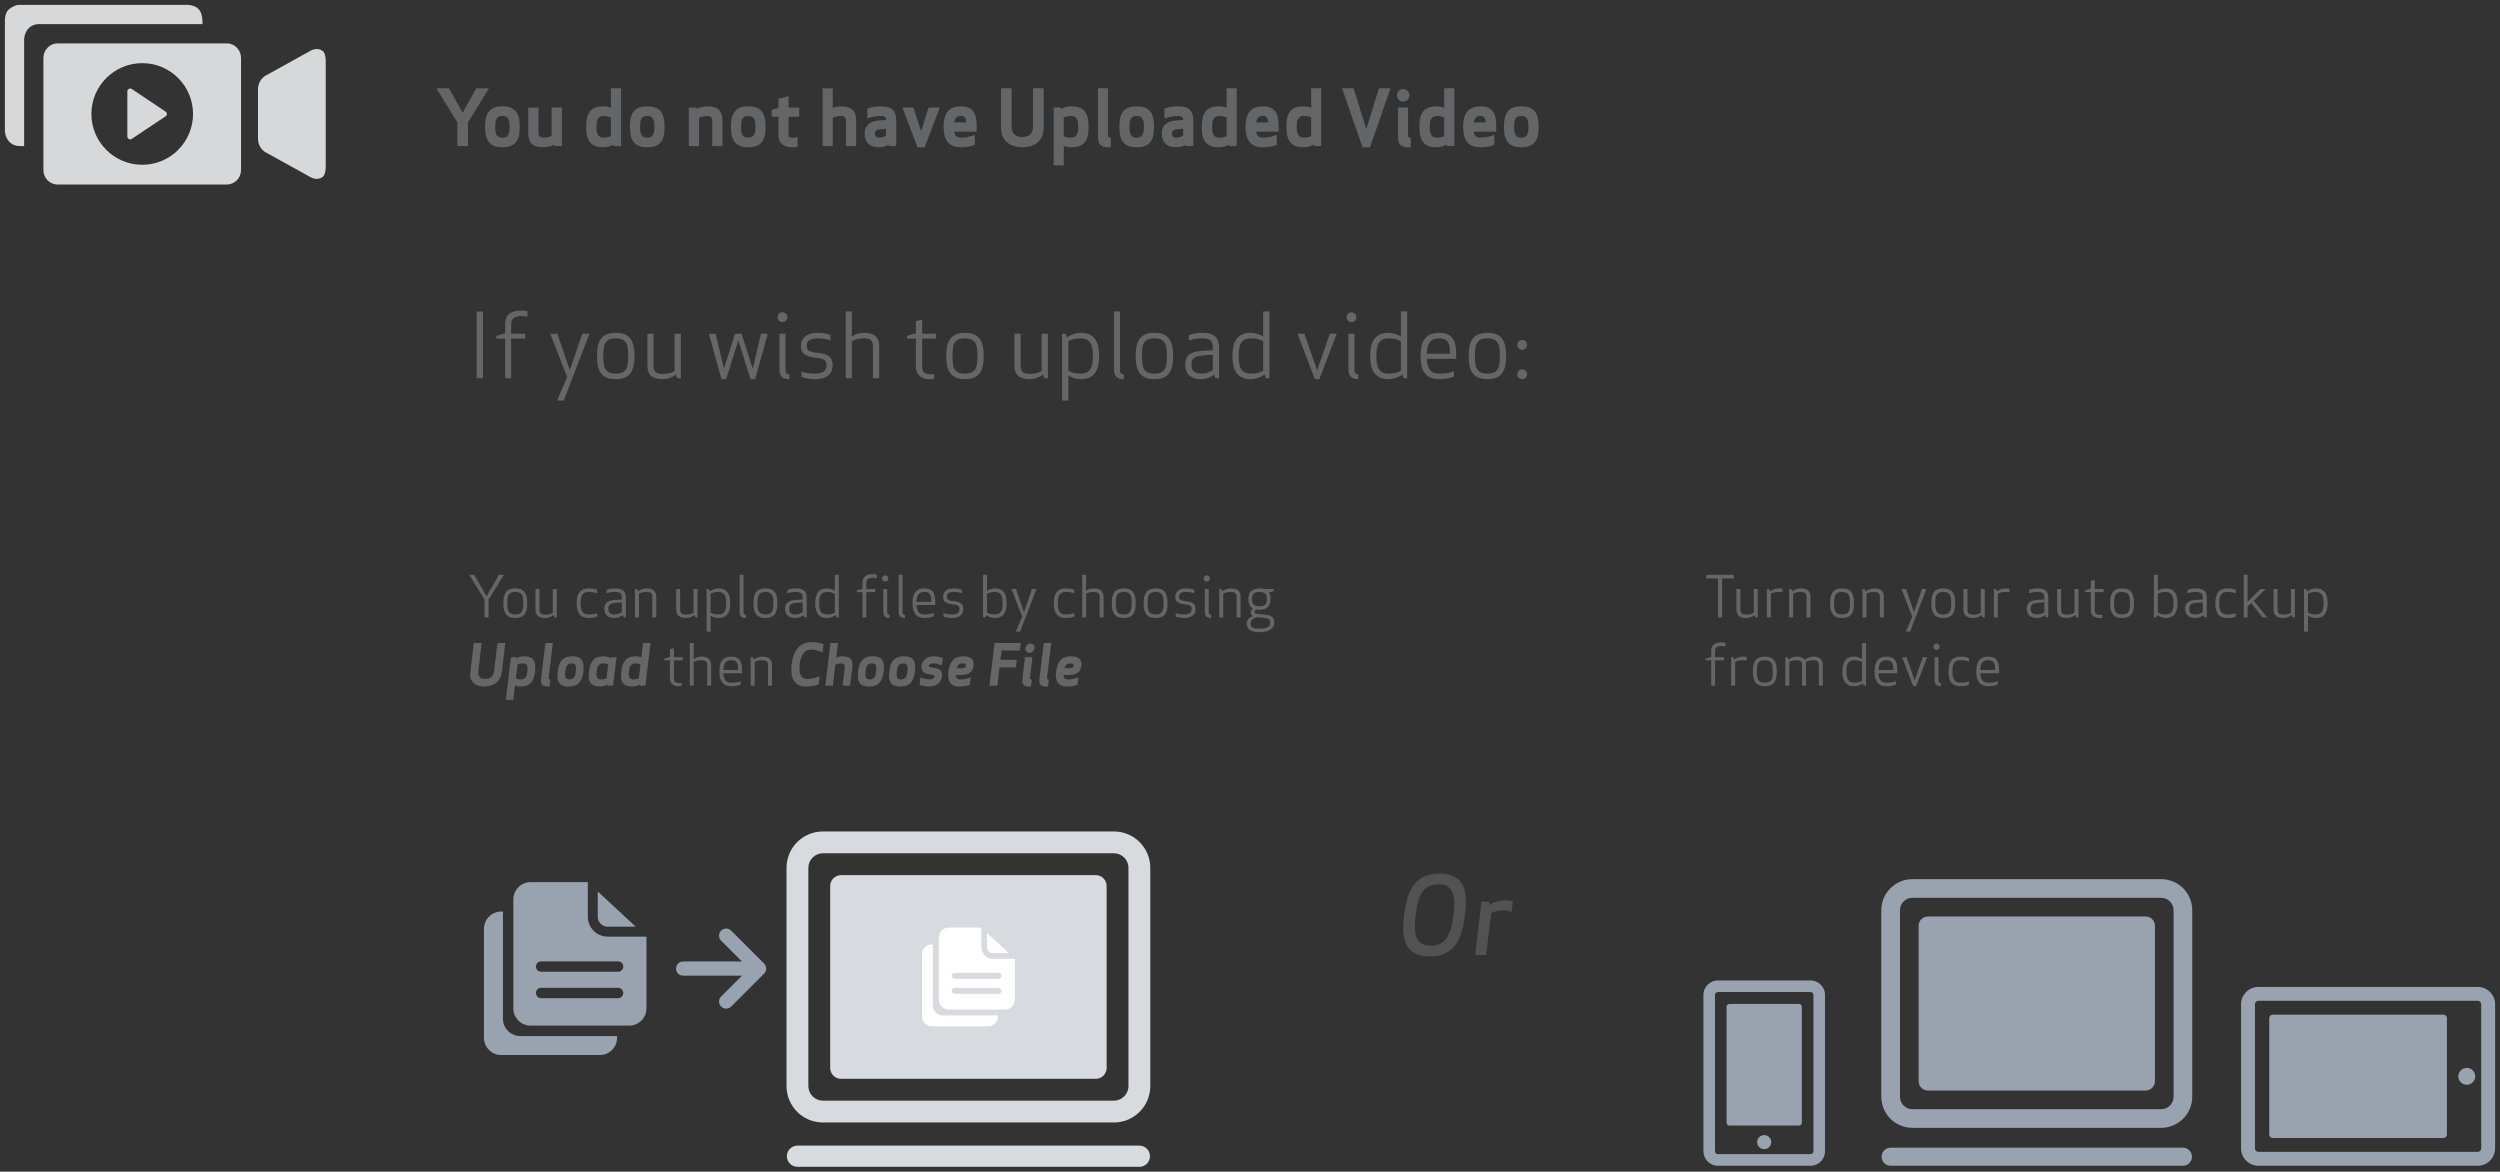 <?xml version="1.0" encoding="UTF-8"?>
<!DOCTYPE svg PUBLIC "-//W3C//DTD SVG 1.1//EN" "http://www.w3.org/Graphics/SVG/1.1/DTD/svg11.dtd">
<svg version="1.1" xmlns="http://www.w3.org/2000/svg" xmlns:xlink="http://www.w3.org/1999/xlink" x="0" y="0" width="510.55" height="239.283" viewBox="0, 0, 510.55, 239.283">
  <rect x="0" y="0" width="510.55" height="239.283" fill="#333333" stroke="none"/>
  <g id="Layer_1">
    <path d="M3.908,1 L38.455,1 C40.971,1.257 41.361,2.785 41.361,4.923 L7.834,4.923 C6.111,4.994 5.091,6.269 4.931,7.897 L4.931,29.83 L3.908,29.83 C2.185,29.759 1.161,28.486 1,26.857 L1,3.969 C1.162,2.152 1.77,1.724 3.321,1.06 z" fill="#D6D8D9"/>
    <path d="M66.521,12.523 C66.521,12.523 66.593,10.82 65.787,10.334 C64.833,9.747 63.888,10.031 62.941,10.626 L54.149,15.498 C53.236,16.083 52.689,17.104 52.689,18.212 L52.689,28.337 C52.689,29.444 53.236,30.478 54.149,31.05 L62.941,35.913 C63.888,36.51 64.833,36.801 65.787,36.21 C66.593,35.721 66.521,34.024 66.521,34.024 z" fill="#D6D8D9"/>
    <path d="M29.048,33.651 C23.313,33.651 18.665,28.998 18.665,23.279 C18.665,17.541 23.313,12.895 29.048,12.895 C34.777,12.895 39.421,17.541 39.421,23.279 C39.421,28.998 34.777,33.651 29.048,33.651 M46.317,8.857 L11.767,8.857 C10.161,8.857 8.862,10.194 8.862,11.835 L8.862,34.723 C8.862,36.352 10.161,37.684 11.767,37.684 L46.317,37.684 C47.926,37.684 49.223,36.352 49.223,34.723 L49.223,11.835 C49.223,10.194 47.926,8.857 46.317,8.857" fill="#D6D8D9"/>
    <path d="M33.818,22.795 L26.913,18.177 C26.725,18.059 26.5,18.049 26.313,18.153 C26.119,18.256 26.007,18.453 26.007,18.66 L26.007,27.888 C26.007,28.093 26.119,28.293 26.313,28.392 C26.401,28.436 26.492,28.461 26.586,28.461 C26.701,28.461 26.808,28.432 26.913,28.361 L33.818,23.757 C33.985,23.649 34.086,23.467 34.086,23.278 C34.086,23.078 33.985,22.898 33.818,22.795" fill="#D6D8D9"/>
    <path d="M99.849,18.033 L97.269,18.033 L94.485,23.035 L91.701,18.033 L89.121,18.033 L93.4,25.001 L93.4,29.83 L95.571,29.83 L95.571,25.001 z" fill="#636566"/>
    <path d="M106.141,25.898 C106.141,23.444 105.512,21.713 102.602,21.713 C99.723,21.713 99.063,23.444 99.063,25.898 C99.063,28.351 99.723,30.082 102.602,30.082 C105.512,30.082 106.141,28.351 106.141,25.898 z M104.065,25.898 C104.065,27.124 103.907,28.115 102.602,28.115 C101.281,28.115 101.139,27.124 101.139,25.898 C101.139,24.671 101.281,23.68 102.602,23.68 C103.907,23.68 104.065,24.671 104.065,25.898 z" fill="#636566"/>
    <path d="M109.963,21.965 L107.871,21.965 L107.871,27.156 C107.871,29.028 108.658,30.082 111.017,30.082 C111.71,30.082 112.669,29.799 113.157,29.578 L113.283,29.83 L114.745,29.83 L114.745,21.965 L112.653,21.965 L112.653,27.769 C112.417,27.864 111.694,28.115 111.017,28.115 C110.278,28.115 109.963,27.722 109.963,27.156 z" fill="#636566"/>
    <path d="M126.826,18.032 L124.765,18.032 L124.765,22.012 C124.356,21.839 123.712,21.713 123.271,21.713 C120.487,21.713 119.7,23.192 119.7,25.897 C119.7,28.587 120.487,30.082 123.271,30.082 C123.885,30.082 124.687,29.877 125.253,29.547 L125.363,29.83 L126.826,29.83 z M124.765,27.817 C124.419,27.958 123.869,28.115 123.303,28.115 C122.06,28.115 121.808,27.172 121.808,25.897 C121.808,24.623 122.06,23.68 123.303,23.68 C123.869,23.68 124.419,23.837 124.765,23.978 z" fill="#636566"/>
    <path d="M135.714,25.898 C135.714,23.444 135.084,21.713 132.174,21.713 C129.296,21.713 128.635,23.444 128.635,25.898 C128.635,28.351 129.296,30.082 132.174,30.082 C135.084,30.082 135.714,28.351 135.714,25.898 z M133.637,25.898 C133.637,27.124 133.48,28.115 132.174,28.115 C130.853,28.115 130.711,27.124 130.711,25.898 C130.711,24.671 130.853,23.68 132.174,23.68 C133.48,23.68 133.637,24.671 133.637,25.898 z" fill="#636566"/>
    <path d="M145.45,29.83 L147.542,29.83 L147.542,24.639 C147.542,22.767 146.756,21.713 144.396,21.713 C143.704,21.713 142.745,21.996 142.257,22.217 L142.131,21.965 L140.668,21.965 L140.668,29.83 L142.761,29.83 L142.761,24.026 C142.996,23.931 143.72,23.68 144.396,23.68 C145.136,23.68 145.45,24.073 145.45,24.639 z" fill="#636566"/>
    <path d="M156.351,25.898 C156.351,23.444 155.722,21.713 152.812,21.713 C149.933,21.713 149.273,23.444 149.273,25.898 C149.273,28.351 149.933,30.082 152.812,30.082 C155.722,30.082 156.351,28.351 156.351,25.898 z M154.275,25.898 C154.275,27.124 154.118,28.115 152.812,28.115 C151.491,28.115 151.349,27.124 151.349,25.898 C151.349,24.671 151.491,23.68 152.812,23.68 C154.118,23.68 154.275,24.671 154.275,25.898 z" fill="#636566"/>
    <path d="M162.895,28.021 C162.612,28.068 162.061,28.115 161.794,28.115 C161.338,28.115 161.039,28.005 161.039,27.628 L161.039,23.837 L163.21,23.837 L163.21,21.965 L161.039,21.965 L161.039,19.621 L158.978,20.188 L158.978,22.028 L157.61,22.421 L157.61,23.837 L158.978,23.837 L158.978,27.738 C158.978,29.374 160.331,30.082 161.684,30.082 C161.81,30.082 162.219,30.097 162.895,29.94 z" fill="#636566"/>
    <path d="M172.758,29.83 L174.85,29.83 L174.85,24.639 C174.85,22.767 174.063,21.713 171.704,21.713 C171.2,21.713 170.571,21.855 170.068,22.044 L170.068,18.033 L167.991,18.033 L167.991,29.83 L170.068,29.83 L170.068,24.026 C170.304,23.931 171.027,23.68 171.704,23.68 C172.443,23.68 172.758,24.073 172.758,24.639 z" fill="#636566"/>
    <path d="M179.553,24.592 C177.351,24.733 176.58,25.898 176.58,27.266 C176.58,28.729 177.304,30.082 179.553,30.082 C180.119,30.082 180.874,29.877 181.441,29.594 L181.566,29.83 L183.029,29.83 L183.029,24.592 C183.029,22.862 182.384,21.713 179.899,21.713 C179.175,21.713 178.043,21.792 177.131,22.185 L177.131,24.183 C177.996,23.884 179.097,23.68 179.899,23.68 C180.654,23.68 180.953,23.947 180.953,24.498 z M180.953,26.306 L180.953,27.738 C180.638,27.895 180.025,28.115 179.584,28.115 C178.782,28.115 178.672,27.628 178.672,27.266 C178.672,26.873 178.877,26.48 179.6,26.417 z" fill="#636566"/>
    <path d="M188.11,26.81 L186.553,21.965 L184.288,21.965 L187.371,30.082 L188.834,30.082 L191.917,21.965 L189.636,21.965 z" fill="#636566"/>
    <path d="M199.467,26.888 L199.467,25.898 C199.467,23.695 199.09,21.713 196.258,21.713 C193.568,21.713 192.703,23.412 192.703,25.898 C192.703,28.383 193.568,30.082 196.258,30.082 C196.998,30.082 198.225,29.987 199.074,29.563 L199.074,27.518 C198.114,27.942 197.171,28.115 196.258,28.115 C195.33,28.115 194.921,27.565 194.89,26.888 z M196.258,23.68 C197.108,23.68 197.281,24.293 197.328,25.001 L194.874,25.001 C195,24.246 195.346,23.68 196.258,23.68 z" fill="#636566"/>
    <path d="M208.779,27.974 C208.024,27.974 206.593,27.801 206.593,25.819 L206.593,18.032 L204.422,18.032 L204.422,26.008 C204.422,29.515 207.301,30.082 208.779,30.082 C210.258,30.082 213.137,29.515 213.137,26.008 L213.137,18.032 L210.966,18.032 L210.966,25.819 C210.966,27.801 209.534,27.974 208.779,27.974 z" fill="#636566"/>
    <path d="M215.181,33.763 L217.242,33.763 L217.242,29.783 C217.651,29.956 218.296,30.082 218.736,30.082 C221.521,30.082 222.307,28.603 222.307,25.898 C222.307,23.208 221.521,21.713 218.736,21.713 C218.123,21.713 217.321,21.918 216.754,22.248 L216.644,21.965 L215.181,21.965 z M217.242,23.978 C217.588,23.837 218.139,23.68 218.705,23.68 C219.948,23.68 220.199,24.623 220.199,25.898 C220.199,27.172 219.948,28.115 218.705,28.115 C218.139,28.115 217.588,27.958 217.242,27.817 z" fill="#636566"/>
    <path d="M226.853,30.082 L226.853,28.115 C226.428,28.115 226.287,27.974 226.287,27.675 L226.287,18.032 L224.226,18.032 L224.226,28.021 C224.226,29.547 224.934,30.082 226.287,30.082 z" fill="#636566"/>
    <path d="M235.678,25.898 C235.678,23.444 235.048,21.713 232.138,21.713 C229.26,21.713 228.599,23.444 228.599,25.898 C228.599,28.351 229.26,30.082 232.138,30.082 C235.048,30.082 235.678,28.351 235.678,25.898 z M233.601,25.898 C233.601,27.124 233.444,28.115 232.138,28.115 C230.817,28.115 230.676,27.124 230.676,25.898 C230.676,24.671 230.817,23.68 232.138,23.68 C233.444,23.68 233.601,24.671 233.601,25.898 z" fill="#636566"/>
    <path d="M240.224,24.592 C238.021,24.733 237.251,25.898 237.251,27.266 C237.251,28.729 237.974,30.082 240.224,30.082 C240.79,30.082 241.545,29.877 242.111,29.594 L242.237,29.83 L243.7,29.83 L243.7,24.592 C243.7,22.862 243.055,21.713 240.57,21.713 C239.846,21.713 238.714,21.792 237.801,22.185 L237.801,24.183 C238.666,23.884 239.767,23.68 240.57,23.68 C241.325,23.68 241.624,23.947 241.624,24.498 z M241.624,26.306 L241.624,27.738 C241.309,27.895 240.696,28.115 240.255,28.115 C239.453,28.115 239.343,27.628 239.343,27.266 C239.343,26.873 239.547,26.48 240.271,26.417 z" fill="#636566"/>
    <path d="M252.556,18.032 L250.495,18.032 L250.495,22.012 C250.086,21.839 249.441,21.713 249.001,21.713 C246.217,21.713 245.43,23.192 245.43,25.897 C245.43,28.587 246.217,30.082 249.001,30.082 C249.614,30.082 250.417,29.877 250.983,29.547 L251.093,29.83 L252.556,29.83 z M250.495,27.817 C250.149,27.958 249.599,28.115 249.032,28.115 C247.79,28.115 247.538,27.172 247.538,25.897 C247.538,24.623 247.79,23.68 249.032,23.68 C249.599,23.68 250.149,23.837 250.495,23.978 z" fill="#636566"/>
    <path d="M261.129,26.888 L261.129,25.898 C261.129,23.695 260.751,21.713 257.92,21.713 C255.23,21.713 254.365,23.412 254.365,25.898 C254.365,28.383 255.23,30.082 257.92,30.082 C258.659,30.082 259.886,29.987 260.736,29.563 L260.736,27.518 C259.776,27.942 258.832,28.115 257.92,28.115 C256.992,28.115 256.583,27.565 256.551,26.888 z M257.92,23.68 C258.769,23.68 258.942,24.293 258.99,25.001 L256.536,25.001 C256.661,24.246 257.008,23.68 257.92,23.68 z" fill="#636566"/>
    <path d="M269.827,18.032 L267.767,18.032 L267.767,22.012 C267.358,21.839 266.713,21.713 266.272,21.713 C263.488,21.713 262.702,23.192 262.702,25.897 C262.702,28.587 263.488,30.082 266.272,30.082 C266.886,30.082 267.688,29.877 268.254,29.547 L268.365,29.83 L269.827,29.83 z M267.767,27.817 C267.421,27.958 266.87,28.115 266.304,28.115 C265.061,28.115 264.81,27.172 264.81,25.897 C264.81,24.623 265.061,23.68 266.304,23.68 C266.87,23.68 267.421,23.837 267.767,23.978 z" fill="#636566"/>
    <path d="M279.03,26.401 L276.434,18.032 L274.075,18.032 L278.259,30.082 L279.785,30.082 L283.969,18.032 L281.609,18.032 z" fill="#636566"/>
    <path d="M288.121,30.082 L288.121,28.115 C287.697,28.115 287.555,27.974 287.555,27.675 L287.555,21.965 L285.495,21.965 L285.495,28.021 C285.495,29.547 286.202,30.082 287.555,30.082 z M285.274,19.48 C285.274,20.188 285.841,20.754 286.548,20.754 C287.256,20.754 287.838,20.188 287.838,19.48 C287.838,18.772 287.256,18.19 286.548,18.19 C285.841,18.19 285.274,18.772 285.274,19.48 z" fill="#636566"/>
    <path d="M296.993,18.032 L294.933,18.032 L294.933,22.012 C294.524,21.839 293.879,21.713 293.438,21.713 C290.654,21.713 289.867,23.192 289.867,25.897 C289.867,28.587 290.654,30.082 293.438,30.082 C294.052,30.082 294.854,29.877 295.42,29.547 L295.53,29.83 L296.993,29.83 z M294.933,27.817 C294.587,27.958 294.036,28.115 293.47,28.115 C292.227,28.115 291.975,27.172 291.975,25.897 C291.975,24.623 292.227,23.68 293.47,23.68 C294.036,23.68 294.587,23.837 294.933,23.978 z" fill="#636566"/>
    <path d="M305.566,26.888 L305.566,25.898 C305.566,23.695 305.189,21.713 302.357,21.713 C299.667,21.713 298.802,23.412 298.802,25.898 C298.802,28.383 299.667,30.082 302.357,30.082 C303.096,30.082 304.323,29.987 305.173,29.563 L305.173,27.518 C304.213,27.942 303.269,28.115 302.357,28.115 C301.429,28.115 301.02,27.565 300.989,26.888 z M302.357,23.68 C303.207,23.68 303.38,24.293 303.427,25.001 L300.973,25.001 C301.099,24.246 301.445,23.68 302.357,23.68 z" fill="#636566"/>
    <path d="M314.218,25.898 C314.218,23.444 313.588,21.713 310.678,21.713 C307.8,21.713 307.139,23.444 307.139,25.898 C307.139,28.351 307.8,30.082 310.678,30.082 C313.588,30.082 314.218,28.351 314.218,25.898 z M312.141,25.898 C312.141,27.124 311.984,28.115 310.678,28.115 C309.357,28.115 309.215,27.124 309.215,25.898 C309.215,24.671 309.357,23.68 310.678,23.68 C311.984,23.68 312.141,24.671 312.141,25.898 z" fill="#636566"/>
    <path d="M98.637,77.253 L98.637,63.598 L97.344,63.598 L97.344,77.253 z" fill="#666666"/>
    <path d="M107.722,63.543 C107.358,63.452 106.83,63.416 106.448,63.416 C104.172,63.416 103.17,64.399 103.17,66.147 L103.17,68.058 L101.35,68.586 L101.35,69.151 L103.17,69.151 L103.17,77.253 L104.39,77.253 L104.39,69.151 L107.267,69.151 L107.267,68.149 L104.39,68.149 L104.39,66.147 C104.39,64.963 105.264,64.545 106.448,64.545 C107.012,64.545 107.358,64.599 107.722,64.69 z" fill="#666666"/>
    <path d="M112.365,68.149 L115.824,77.016 L113.767,81.805 L115.132,81.805 L120.376,68.149 L118.919,68.149 L116.37,75.614 L113.822,68.149 z" fill="#666666"/>
    <path d="M129.571,72.701 C129.571,69.916 128.879,67.967 125.747,67.967 C122.634,67.967 121.924,69.916 121.924,72.701 C121.924,75.487 122.634,77.435 125.747,77.435 C128.879,77.435 129.571,75.487 129.571,72.701 z M128.296,72.701 C128.296,74.759 128.114,76.306 125.747,76.306 C123.344,76.306 123.198,74.759 123.198,72.701 C123.198,70.644 123.344,69.096 125.747,69.096 C128.114,69.096 128.296,70.644 128.296,72.701 z" fill="#666666"/>
    <path d="M133.485,68.15 L132.211,68.15 L132.211,74.704 C132.211,76.452 133.139,77.435 135.306,77.435 C136.271,77.435 137.199,77.126 138.055,76.488 L138.328,77.253 L139.038,77.253 L139.038,68.15 L137.764,68.15 L137.764,75.778 C137.09,76.161 136.489,76.361 135.306,76.361 C134.177,76.361 133.485,75.997 133.485,74.813 z" fill="#666666"/>
    <path d="M155.425,68.15 L153.713,75.287 L151.455,68.15 L150.108,68.15 L147.85,75.287 L146.139,68.15 L144.773,68.15 L147.341,77.435 L148.287,77.435 L150.782,69.515 L153.276,77.435 L154.223,77.435 L156.79,68.15 z" fill="#666666"/>
    <path d="M161.178,77.435 L161.178,76.397 C160.614,76.397 160.413,76.215 160.413,75.578 L160.413,68.149 L159.175,68.149 L159.175,75.432 C159.175,76.889 159.867,77.435 161.178,77.435 z M158.793,64.781 C158.793,65.346 159.23,65.783 159.794,65.783 C160.359,65.783 160.796,65.346 160.796,64.781 C160.796,64.217 160.359,63.78 159.794,63.78 C159.23,63.78 158.793,64.217 158.793,64.781 z" fill="#666666"/>
    <path d="M164.765,70.662 C164.765,69.77 165.147,69.096 166.95,69.096 C168.169,69.096 168.879,69.278 169.59,69.515 L169.59,68.423 C168.788,68.077 167.823,67.967 166.968,67.967 C164.401,67.967 163.563,69.369 163.563,70.662 C163.563,71.918 164.109,72.847 166.749,73.084 C168.552,73.229 168.807,73.812 168.807,74.649 C168.807,75.505 168.297,76.306 166.403,76.306 C165.111,76.306 164.237,76.088 163.672,75.887 L163.672,76.98 C164.255,77.217 165.511,77.435 166.385,77.435 C169.153,77.435 170.045,76.033 170.045,74.631 C170.045,73.138 169.426,72.264 166.84,72.028 C165.092,71.882 164.765,71.463 164.765,70.662 z" fill="#666666"/>
    <path d="M178.274,70.644 L178.274,77.253 L179.549,77.253 L179.549,70.698 C179.549,68.951 178.62,67.967 176.454,67.967 C175.616,67.967 174.742,68.204 173.959,68.714 L173.959,63.598 L172.721,63.598 L172.721,77.253 L173.959,77.253 L173.959,69.679 C174.633,69.297 175.27,69.096 176.454,69.096 C177.582,69.096 178.274,69.46 178.274,70.644 z" fill="#666666"/>
    <path d="M190.783,76.397 C190.546,76.415 190.309,76.434 190.072,76.434 C188.998,76.434 188.397,76.124 188.325,75.014 L188.325,69.151 L191.147,69.151 L191.147,68.149 L188.325,68.149 L188.325,65.236 L187.05,65.601 L187.05,68.058 L185.229,68.586 L185.229,69.151 L187.05,69.151 L187.05,75.05 C187.105,76.834 188.561,77.526 190.072,77.435 C190.309,77.435 190.546,77.417 190.783,77.38 z" fill="#666666"/>
    <path d="M200.887,72.701 C200.887,69.916 200.196,67.967 197.064,67.967 C193.951,67.967 193.24,69.916 193.24,72.701 C193.24,75.487 193.951,77.435 197.064,77.435 C200.196,77.435 200.887,75.487 200.887,72.701 z M199.613,72.701 C199.613,74.759 199.431,76.306 197.064,76.306 C194.661,76.306 194.515,74.759 194.515,72.701 C194.515,70.644 194.661,69.096 197.064,69.096 C199.431,69.096 199.613,70.644 199.613,72.701 z" fill="#666666"/>
    <path d="M208.443,68.15 L207.169,68.15 L207.169,74.704 C207.169,76.452 208.097,77.435 210.264,77.435 C211.229,77.435 212.158,77.126 213.013,76.488 L213.286,77.253 L213.996,77.253 L213.996,68.15 L212.722,68.15 L212.722,75.778 C212.048,76.161 211.447,76.361 210.264,76.361 C209.135,76.361 208.443,75.997 208.443,74.813 z" fill="#666666"/>
    <path d="M220.733,77.435 C223.664,77.435 224.465,75.323 224.465,72.701 C224.465,70.079 223.664,67.967 220.733,67.967 C219.75,67.967 218.84,68.295 217.893,68.896 L217.62,68.149 L216.91,68.149 L216.91,81.805 L218.184,81.805 L218.184,76.689 C218.967,77.198 219.896,77.435 220.733,77.435 z M219.167,76.124 C218.785,75.997 218.457,75.869 218.184,75.724 L218.184,69.679 C218.894,69.297 219.55,69.096 220.733,69.096 C222.918,69.096 223.191,70.899 223.191,72.701 C223.191,74.504 222.918,76.306 220.733,76.306 C220.078,76.306 219.586,76.252 219.167,76.124 z" fill="#666666"/>
    <path d="M229.491,77.435 L229.491,76.397 C228.926,76.397 228.726,76.215 228.726,75.578 L228.726,63.598 L227.488,63.598 L227.488,75.432 C227.488,76.889 228.18,77.435 229.491,77.435 z" fill="#666666"/>
    <path d="M239.577,72.701 C239.577,69.916 238.885,67.967 235.754,67.967 C232.64,67.967 231.93,69.916 231.93,72.701 C231.93,75.487 232.64,77.435 235.754,77.435 C238.885,77.435 239.577,75.487 239.577,72.701 z M238.303,72.701 C238.303,74.759 238.121,76.306 235.754,76.306 C233.35,76.306 233.205,74.759 233.205,72.701 C233.205,70.644 233.35,69.096 235.754,69.096 C238.121,69.096 238.303,70.644 238.303,72.701 z" fill="#666666"/>
    <path d="M247.679,71.008 L247.679,71.518 L245.24,71.663 C242.563,71.9 242.035,73.138 242.035,74.504 C242.035,76.033 242.873,77.435 245.258,77.435 C246.168,77.435 247.151,77.126 247.971,76.525 L248.244,77.253 L248.954,77.253 L248.954,71.026 C248.954,69.206 248.244,67.967 245.513,67.967 C244.639,67.967 243.583,68.113 242.782,68.459 L242.782,69.551 C243.492,69.315 244.293,69.096 245.513,69.096 C247.206,69.096 247.679,69.679 247.679,71.008 z M247.679,72.41 L247.679,75.578 C246.896,76.033 246.277,76.306 245.294,76.306 C243.565,76.306 243.328,75.323 243.328,74.504 C243.328,73.63 243.601,72.792 245.149,72.647 z" fill="#666666"/>
    <path d="M255.417,67.967 C252.486,67.967 251.685,70.079 251.685,72.701 C251.685,75.323 252.486,77.435 255.417,77.435 C256.401,77.435 257.311,77.107 258.258,76.507 L258.531,77.253 L259.241,77.253 L259.241,63.598 L257.966,63.598 L257.966,68.714 C257.111,68.222 256.273,67.967 255.417,67.967 z M256.983,69.278 C257.329,69.406 257.657,69.515 257.966,69.679 L257.966,75.724 C257.183,76.142 256.546,76.306 255.417,76.306 C253.233,76.306 252.959,74.504 252.959,72.701 C252.959,70.899 253.233,69.096 255.417,69.096 C256.073,69.096 256.564,69.151 256.983,69.278 z" fill="#666666"/>
    <path d="M264.976,68.15 L268.526,77.435 L269.437,77.435 L272.987,68.15 L271.585,68.15 L268.982,75.614 L266.378,68.15 z" fill="#666666"/>
    <path d="M277.375,77.435 L277.375,76.397 C276.811,76.397 276.61,76.215 276.61,75.578 L276.61,68.149 L275.372,68.149 L275.372,75.432 C275.372,76.889 276.064,77.435 277.375,77.435 z M274.99,64.781 C274.99,65.346 275.427,65.783 275.991,65.783 C276.556,65.783 276.993,65.346 276.993,64.781 C276.993,64.217 276.556,63.78 275.991,63.78 C275.427,63.78 274.99,64.217 274.99,64.781 z" fill="#666666"/>
    <path d="M283.547,67.967 C280.616,67.967 279.815,70.079 279.815,72.701 C279.815,75.323 280.616,77.435 283.547,77.435 C284.53,77.435 285.441,77.107 286.387,76.507 L286.661,77.253 L287.371,77.253 L287.371,63.598 L286.096,63.598 L286.096,68.714 C285.24,68.222 284.403,67.967 283.547,67.967 z M285.113,69.278 C285.459,69.406 285.787,69.515 286.096,69.679 L286.096,75.724 C285.313,76.142 284.676,76.306 283.547,76.306 C281.362,76.306 281.089,74.504 281.089,72.701 C281.089,70.899 281.362,69.096 283.547,69.096 C284.203,69.096 284.694,69.151 285.113,69.278 z" fill="#666666"/>
    <path d="M290.102,72.701 C290.102,75.323 290.848,77.435 293.925,77.435 C294.817,77.435 295.91,77.344 296.929,76.889 L296.929,75.796 C296.037,76.179 295.236,76.306 293.925,76.306 C291.868,76.306 291.449,74.868 291.376,73.284 L297.384,73.284 L297.384,72.701 C297.384,70.079 297.02,67.967 293.925,67.967 C290.848,67.967 290.102,70.079 290.102,72.701 z M293.925,69.096 C296.019,69.096 296.11,70.626 296.11,72.246 L291.376,72.246 C291.431,70.607 291.813,69.096 293.925,69.096 z" fill="#666666"/>
    <path d="M307.58,72.701 C307.58,69.916 306.889,67.967 303.757,67.967 C300.644,67.967 299.933,69.916 299.933,72.701 C299.933,75.487 300.644,77.435 303.757,77.435 C306.889,77.435 307.58,75.487 307.58,72.701 z M306.306,72.701 C306.306,74.759 306.124,76.306 303.757,76.306 C301.354,76.306 301.208,74.759 301.208,72.701 C301.208,70.644 301.354,69.096 303.757,69.096 C306.124,69.096 306.306,70.644 306.306,72.701 z" fill="#666666"/>
    <path d="M309.856,76.434 C309.856,76.998 310.293,77.435 310.858,77.435 C311.422,77.435 311.859,76.998 311.859,76.434 C311.859,75.869 311.422,75.432 310.858,75.432 C310.293,75.432 309.856,75.869 309.856,76.434 z M309.856,70.425 C309.856,70.99 310.293,71.427 310.858,71.427 C311.422,71.427 311.859,70.99 311.859,70.425 C311.859,69.861 311.422,69.424 310.858,69.424 C310.293,69.424 309.856,69.861 309.856,70.425 z" fill="#666666"/>
    <path d="M299.179,186.859 C299.702,182.585 299.484,178.399 293.99,178.399 C288.517,178.399 287.275,182.585 286.751,186.859 C286.228,191.132 286.468,195.318 291.94,195.318 C297.435,195.318 298.656,191.132 299.179,186.859 z M296.824,186.859 C296.41,190.238 295.581,193.138 292.202,193.138 C288.823,193.138 288.692,190.238 289.106,186.859 C289.52,183.479 290.349,180.58 293.728,180.58 C297.108,180.58 297.238,183.479 296.824,186.859 z" fill="#505253"/>
    <path d="M308.969,184.024 C308.511,183.915 307.857,183.85 307.377,183.85 C306.309,183.85 305.218,184.155 304.215,184.744 L304.063,184.133 L302.558,184.133 L301.25,195.035 L303.496,195.035 L304.543,186.445 C305.197,186.161 305.96,185.921 307.115,185.921 C307.551,185.921 308.184,186.052 308.707,186.248 z" fill="#505253"/>
    <path d="M354.088,118.146 L354.088,117.38 L348.457,117.38 L348.457,118.146 L350.86,118.146 L350.86,126.088 L351.684,126.088 L351.684,118.146 z" fill="#666666"/>
    <path d="M355.423,120.283 L354.61,120.283 L354.61,124.462 C354.61,125.577 355.203,126.204 356.584,126.204 C357.2,126.204 357.792,126.007 358.337,125.6 L358.512,126.088 L358.965,126.088 L358.965,120.283 L358.152,120.283 L358.152,125.148 C357.722,125.391 357.339,125.519 356.584,125.519 C355.864,125.519 355.423,125.287 355.423,124.532 z" fill="#666666"/>
    <path d="M364.015,120.224 C363.795,120.19 363.586,120.166 363.319,120.166 C362.668,120.166 361.995,120.364 361.449,120.77 L361.275,120.283 L360.822,120.283 L360.822,126.088 L361.635,126.088 L361.635,121.258 C362.065,121.014 362.529,120.886 363.319,120.886 C363.609,120.886 363.841,120.921 364.015,120.979 z" fill="#666666"/>
    <path d="M368.927,126.088 L369.74,126.088 L369.74,121.908 C369.74,120.793 369.147,120.166 367.766,120.166 C367.15,120.166 366.558,120.364 366.012,120.77 L365.838,120.283 L365.385,120.283 L365.385,126.088 L366.198,126.088 L366.198,121.258 C366.628,121.014 367.011,120.886 367.766,120.886 C368.486,120.886 368.927,121.118 368.927,121.873 z" fill="#666666"/>
    <path d="M378.622,123.185 C378.622,121.409 378.181,120.166 376.184,120.166 C374.198,120.166 373.745,121.409 373.745,123.185 C373.745,124.962 374.198,126.204 376.184,126.204 C378.181,126.204 378.622,124.962 378.622,123.185 z M377.809,123.185 C377.809,124.497 377.693,125.484 376.184,125.484 C374.651,125.484 374.558,124.497 374.558,123.185 C374.558,121.873 374.651,120.886 376.184,120.886 C377.693,120.886 377.809,121.873 377.809,123.185 z" fill="#666666"/>
    <path d="M383.905,126.088 L384.718,126.088 L384.718,121.908 C384.718,120.793 384.126,120.166 382.744,120.166 C382.128,120.166 381.536,120.364 380.991,120.77 L380.816,120.283 L380.364,120.283 L380.364,126.088 L381.176,126.088 L381.176,121.258 C381.606,121.014 381.989,120.886 382.744,120.886 C383.464,120.886 383.905,121.118 383.905,121.873 z" fill="#666666"/>
    <path d="M388.317,120.283 L390.523,125.937 L389.211,128.991 L390.082,128.991 L393.426,120.283 L392.497,120.283 L390.872,125.043 L389.246,120.283 z" fill="#666666"/>
    <path d="M399.29,123.185 C399.29,121.409 398.848,120.166 396.851,120.166 C394.866,120.166 394.413,121.409 394.413,123.185 C394.413,124.962 394.866,126.204 396.851,126.204 C398.848,126.204 399.29,124.962 399.29,123.185 z M398.477,123.185 C398.477,124.497 398.361,125.484 396.851,125.484 C395.319,125.484 395.226,124.497 395.226,123.185 C395.226,121.873 395.319,120.886 396.851,120.886 C398.361,120.886 398.477,121.873 398.477,123.185 z" fill="#666666"/>
    <path d="M401.786,120.283 L400.973,120.283 L400.973,124.462 C400.973,125.577 401.565,126.204 402.947,126.204 C403.562,126.204 404.155,126.007 404.7,125.6 L404.874,126.088 L405.327,126.088 L405.327,120.283 L404.514,120.283 L404.514,125.148 C404.085,125.391 403.702,125.519 402.947,125.519 C402.227,125.519 401.786,125.287 401.786,124.532 z" fill="#666666"/>
    <path d="M410.378,120.224 C410.157,120.19 409.948,120.166 409.681,120.166 C409.031,120.166 408.358,120.364 407.812,120.77 L407.638,120.283 L407.185,120.283 L407.185,126.088 L407.998,126.088 L407.998,121.258 C408.427,121.014 408.892,120.886 409.681,120.886 C409.972,120.886 410.204,120.921 410.378,120.979 z" fill="#666666"/>
    <path d="M417.496,122.105 L417.496,122.431 L415.94,122.523 C414.233,122.674 413.896,123.464 413.896,124.335 C413.896,125.31 414.43,126.204 415.951,126.204 C416.532,126.204 417.159,126.007 417.681,125.624 L417.855,126.088 L418.308,126.088 L418.308,122.117 C418.308,120.956 417.855,120.166 416.114,120.166 C415.557,120.166 414.883,120.259 414.372,120.48 L414.372,121.177 C414.825,121.026 415.336,120.886 416.114,120.886 C417.194,120.886 417.496,121.258 417.496,122.105 z M417.496,122.999 L417.496,125.02 C416.996,125.31 416.602,125.484 415.975,125.484 C414.871,125.484 414.721,124.857 414.721,124.335 C414.721,123.777 414.895,123.243 415.882,123.15 z" fill="#666666"/>
    <path d="M420.921,120.283 L420.108,120.283 L420.108,124.462 C420.108,125.577 420.7,126.204 422.082,126.204 C422.697,126.204 423.289,126.007 423.835,125.6 L424.009,126.088 L424.462,126.088 L424.462,120.283 L423.649,120.283 L423.649,125.148 C423.22,125.391 422.837,125.519 422.082,125.519 C421.362,125.519 420.921,125.287 420.921,124.532 z" fill="#666666"/>
    <path d="M429.362,125.542 C429.211,125.554 429.06,125.566 428.909,125.566 C428.224,125.566 427.841,125.368 427.795,124.66 L427.795,120.921 L429.594,120.921 L429.594,120.283 L427.795,120.283 L427.795,118.425 L426.982,118.657 L426.982,120.224 L425.821,120.561 L425.821,120.921 L426.982,120.921 L426.982,124.683 C427.017,125.821 427.945,126.262 428.909,126.204 C429.06,126.204 429.211,126.192 429.362,126.169 z" fill="#666666"/>
    <path d="M435.806,123.185 C435.806,121.409 435.365,120.166 433.368,120.166 C431.382,120.166 430.929,121.409 430.929,123.185 C430.929,124.962 431.382,126.204 433.368,126.204 C435.365,126.204 435.806,124.962 435.806,123.185 z M434.993,123.185 C434.993,124.497 434.877,125.484 433.368,125.484 C431.835,125.484 431.742,124.497 431.742,123.185 C431.742,121.873 431.835,120.886 433.368,120.886 C434.877,120.886 434.993,121.873 434.993,123.185 z" fill="#666666"/>
    <path d="M442.308,120.166 C441.774,120.166 441.182,120.317 440.683,120.642 L440.683,117.38 L439.87,117.38 L439.87,126.088 L440.323,126.088 L440.497,125.612 C441.101,125.995 441.681,126.204 442.308,126.204 C444.178,126.204 444.689,124.857 444.689,123.185 C444.689,121.513 444.178,120.166 442.308,120.166 z M441.31,121.002 C441.577,120.921 441.89,120.886 442.308,120.886 C443.702,120.886 443.876,122.036 443.876,123.185 C443.876,124.335 443.702,125.484 442.308,125.484 C441.554,125.484 441.136,125.357 440.683,125.113 L440.683,121.258 C440.857,121.165 441.066,121.084 441.31,121.002 z" fill="#666666"/>
    <path d="M449.855,122.105 L449.855,122.431 L448.3,122.523 C446.593,122.674 446.256,123.464 446.256,124.335 C446.256,125.31 446.79,126.204 448.311,126.204 C448.892,126.204 449.519,126.007 450.041,125.624 L450.215,126.088 L450.668,126.088 L450.668,122.117 C450.668,120.956 450.215,120.166 448.474,120.166 C447.916,120.166 447.243,120.259 446.732,120.48 L446.732,121.177 C447.185,121.026 447.696,120.886 448.474,120.886 C449.554,120.886 449.855,121.258 449.855,122.105 z M449.855,122.999 L449.855,125.02 C449.356,125.31 448.961,125.484 448.334,125.484 C447.231,125.484 447.08,124.857 447.08,124.335 C447.08,123.777 447.255,123.243 448.241,123.15 z" fill="#666666"/>
    <path d="M452.41,123.185 C452.41,124.857 452.897,126.204 454.86,126.204 C455.429,126.204 456.079,126.134 456.59,125.914 L456.59,125.217 C456.137,125.368 455.673,125.484 454.848,125.484 C453.385,125.484 453.223,124.335 453.223,123.185 C453.223,122.036 453.385,120.886 454.848,120.886 C455.673,120.886 456.137,121.002 456.59,121.153 L456.59,120.457 C456.079,120.236 455.429,120.166 454.86,120.166 C452.897,120.166 452.41,121.513 452.41,123.185 z" fill="#666666"/>
    <path d="M462.72,120.283 L461.629,120.283 L459.005,122.883 L459.005,117.38 L458.215,117.38 L458.215,126.088 L459.005,126.088 L459.005,123.835 L459.736,123.139 L462.024,126.088 L463.034,126.088 L460.224,122.674 z" fill="#666666"/>
    <path d="M465.124,120.283 L464.311,120.283 L464.311,124.462 C464.311,125.577 464.903,126.204 466.285,126.204 C466.9,126.204 467.493,126.007 468.038,125.6 L468.212,126.088 L468.665,126.088 L468.665,120.283 L467.852,120.283 L467.852,125.148 C467.423,125.391 467.04,125.519 466.285,125.519 C465.565,125.519 465.124,125.287 465.124,124.532 z" fill="#666666"/>
    <path d="M472.961,126.204 C474.831,126.204 475.342,124.857 475.342,123.185 C475.342,121.513 474.831,120.166 472.961,120.166 C472.334,120.166 471.754,120.375 471.15,120.759 L470.976,120.283 L470.523,120.283 L470.523,128.991 L471.336,128.991 L471.336,125.728 C471.835,126.053 472.427,126.204 472.961,126.204 z M471.963,125.368 C471.719,125.287 471.51,125.206 471.336,125.113 L471.336,121.258 C471.789,121.014 472.207,120.886 472.961,120.886 C474.355,120.886 474.529,122.036 474.529,123.185 C474.529,124.335 474.355,125.484 472.961,125.484 C472.543,125.484 472.23,125.449 471.963,125.368 z" fill="#666666"/>
    <path d="M352.369,131.278 C352.137,131.22 351.801,131.197 351.557,131.197 C350.105,131.197 349.467,131.824 349.467,132.938 L349.467,134.157 L348.306,134.494 L348.306,134.854 L349.467,134.854 L349.467,140.021 L350.245,140.021 L350.245,134.854 L352.079,134.854 L352.079,134.215 L350.245,134.215 L350.245,132.938 C350.245,132.184 350.802,131.917 351.557,131.917 C351.917,131.917 352.137,131.951 352.369,132.009 z" fill="#666666"/>
    <path d="M356.724,134.157 C356.503,134.123 356.294,134.099 356.027,134.099 C355.377,134.099 354.703,134.297 354.158,134.703 L353.983,134.215 L353.531,134.215 L353.531,140.021 L354.343,140.021 L354.343,135.191 C354.773,134.947 355.237,134.819 356.027,134.819 C356.317,134.819 356.549,134.854 356.724,134.912 z" fill="#666666"/>
    <path d="M362.854,137.118 C362.854,135.342 362.413,134.099 360.416,134.099 C358.43,134.099 357.978,135.342 357.978,137.118 C357.978,138.895 358.43,140.137 360.416,140.137 C362.413,140.137 362.854,138.895 362.854,137.118 z M362.041,137.118 C362.041,138.43 361.925,139.417 360.416,139.417 C358.883,139.417 358.79,138.43 358.79,137.118 C358.79,135.806 358.883,134.819 360.416,134.819 C361.925,134.819 362.041,135.806 362.041,137.118 z" fill="#666666"/>
    <path d="M371.446,140.021 L372.259,140.021 L372.259,135.841 C372.259,134.68 371.586,134.099 370.343,134.099 C369.763,134.099 369.147,134.343 368.544,134.761 C368.242,134.32 367.696,134.099 366.918,134.099 C366.384,134.099 365.78,134.285 365.223,134.692 L365.049,134.215 L364.596,134.215 L364.596,140.021 L365.409,140.021 L365.409,135.168 C365.861,134.935 366.245,134.819 366.918,134.819 C367.58,134.819 368.021,135.051 368.021,135.806 L368.021,140.021 L368.834,140.021 L368.834,135.806 C368.834,135.586 368.811,135.388 368.764,135.202 C369.229,134.959 369.623,134.819 370.343,134.819 C371.005,134.819 371.446,135.051 371.446,135.806 z" fill="#666666"/>
    <path d="M378.645,134.099 C376.776,134.099 376.265,135.446 376.265,137.118 C376.265,138.79 376.776,140.137 378.645,140.137 C379.272,140.137 379.853,139.928 380.456,139.545 L380.631,140.021 L381.083,140.021 L381.083,131.313 L380.271,131.313 L380.271,134.575 C379.725,134.262 379.191,134.099 378.645,134.099 z M379.644,134.935 C379.864,135.017 380.073,135.086 380.271,135.191 L380.271,139.046 C379.771,139.313 379.365,139.417 378.645,139.417 C377.252,139.417 377.078,138.268 377.078,137.118 C377.078,135.969 377.252,134.819 378.645,134.819 C379.063,134.819 379.377,134.854 379.644,134.935 z" fill="#666666"/>
    <path d="M382.825,137.118 C382.825,138.79 383.301,140.137 385.263,140.137 C385.832,140.137 386.529,140.079 387.179,139.789 L387.179,139.092 C386.61,139.336 386.099,139.417 385.263,139.417 C383.951,139.417 383.684,138.5 383.638,137.49 L387.47,137.49 L387.47,137.118 C387.47,135.446 387.237,134.099 385.263,134.099 C383.301,134.099 382.825,135.446 382.825,137.118 z M385.263,134.819 C386.599,134.819 386.657,135.795 386.657,136.828 L383.638,136.828 C383.673,135.783 383.917,134.819 385.263,134.819 z" fill="#666666"/>
    <path d="M388.456,134.215 L390.721,140.137 L391.301,140.137 L393.565,134.215 L392.671,134.215 L391.011,138.976 L389.35,134.215 z" fill="#666666"/>
    <path d="M396.364,140.137 L396.364,139.475 C396.004,139.475 395.876,139.359 395.876,138.953 L395.876,134.215 L395.086,134.215 L395.086,138.86 C395.086,139.789 395.528,140.137 396.364,140.137 z M394.842,132.067 C394.842,132.427 395.121,132.706 395.481,132.706 C395.841,132.706 396.12,132.427 396.12,132.067 C396.12,131.708 395.841,131.429 395.481,131.429 C395.121,131.429 394.842,131.708 394.842,132.067 z" fill="#666666"/>
    <path d="M397.919,137.118 C397.919,138.79 398.407,140.137 400.369,140.137 C400.938,140.137 401.588,140.067 402.099,139.847 L402.099,139.15 C401.647,139.301 401.182,139.417 400.358,139.417 C398.895,139.417 398.732,138.268 398.732,137.118 C398.732,135.969 398.895,134.819 400.358,134.819 C401.182,134.819 401.647,134.935 402.099,135.086 L402.099,134.39 C401.588,134.169 400.938,134.099 400.369,134.099 C398.407,134.099 397.919,135.446 397.919,137.118 z" fill="#666666"/>
    <path d="M403.609,137.118 C403.609,138.79 404.085,140.137 406.047,140.137 C406.616,140.137 407.313,140.079 407.963,139.789 L407.963,139.092 C407.394,139.336 406.883,139.417 406.047,139.417 C404.735,139.417 404.468,138.5 404.422,137.49 L408.253,137.49 L408.253,137.118 C408.253,135.446 408.021,134.099 406.047,134.099 C404.085,134.099 403.609,135.446 403.609,137.118 z M406.047,134.819 C407.382,134.819 407.44,135.795 407.44,136.828 L404.422,136.828 C404.456,135.783 404.7,134.819 406.047,134.819 z" fill="#666666"/>
    <path d="M441.348,179.538 L390.554,179.538 C387.045,179.538 384.203,182.381 384.203,185.887 L384.203,223.984 C384.203,227.49 387.045,230.33 390.554,230.33 L441.348,230.33 C444.856,230.33 447.699,227.49 447.699,223.984 L447.699,185.887 C447.699,182.381 444.856,179.538 441.348,179.538 M441.348,183.348 C442.75,183.348 443.889,184.486 443.889,185.887 L443.889,223.984 C443.889,225.387 442.75,226.525 441.348,226.525 L390.554,226.525 C389.152,226.525 388.013,225.387 388.013,223.984 L388.013,185.887 C388.013,184.486 389.152,183.348 390.554,183.348 L441.348,183.348" fill="#99A2AF"/>
    <path d="M440.079,220.808 C440.079,221.865 439.225,222.71 438.174,222.71 L393.727,222.71 C392.675,222.71 391.822,221.865 391.822,220.808 L391.822,189.061 C391.822,188.01 392.675,187.158 393.727,187.158 L438.174,187.158 C439.225,187.158 440.079,188.01 440.079,189.061 z" fill="#99A2AF"/>
    <path d="M445.793,238.07 L386.107,238.07 C385.086,238.07 384.262,237.242 384.262,236.222 C384.262,235.203 385.086,234.378 386.107,234.378 L445.793,234.378 C446.811,234.378 447.641,235.203 447.641,236.222 C447.641,237.242 446.811,238.07 445.793,238.07" fill="#99A2AF"/>
    <path d="M361.722,233.247 C361.722,234.039 361.078,234.681 360.284,234.681 C359.489,234.681 358.849,234.039 358.849,233.247 C358.849,232.449 359.489,231.807 360.284,231.807 C361.078,231.807 361.722,232.449 361.722,233.247" fill="#99A2AF"/>
    <path d="M370.337,235.11 C370.337,235.437 370.07,235.701 369.746,235.701 L350.824,235.701 C350.5,235.701 350.233,235.437 350.233,235.11 L350.233,203.183 C350.233,202.859 350.498,202.593 350.824,202.593 L369.748,202.593 C370.07,202.593 370.337,202.859 370.337,203.183 z M369.748,200.227 L350.824,200.227 C349.192,200.227 347.868,201.552 347.868,203.181 L347.868,203.183 L347.868,235.11 C347.868,236.742 349.192,238.07 350.824,238.07 L369.746,238.07 L369.748,238.07 C371.378,238.07 372.703,236.746 372.703,235.115 L372.703,235.11 L372.703,203.183 C372.703,201.552 371.378,200.227 369.748,200.227" fill="#99A2AF"/>
    <path d="M367.381,205.024 L353.191,205.024 L353.189,205.024 C353.157,205.024 353.125,205.031 353.094,205.038 L353.07,205.038 C353.011,205.05 352.956,205.075 352.904,205.102 C352.723,205.203 352.599,205.396 352.599,205.613 L352.599,205.616 L352.599,221.277 L352.599,221.985 L352.599,229.267 C352.599,229.593 352.864,229.859 353.189,229.859 L367.381,229.859 C367.414,229.859 367.446,229.853 367.477,229.847 L367.501,229.847 C367.555,229.835 367.606,229.817 367.654,229.789 C367.842,229.687 367.972,229.495 367.972,229.267 L367.972,221.985 L367.972,221.277 L367.972,205.613 C367.972,205.29 367.707,205.024 367.381,205.024" fill="#99A2AF"/>
    <path d="M503.767,218.087 C502.812,218.087 502.043,218.858 502.043,219.812 C502.043,220.764 502.812,221.533 503.767,221.533 C504.721,221.533 505.488,220.764 505.488,219.812 C505.488,218.858 504.721,218.087 503.767,218.087" fill="#99A2AF"/>
    <path d="M506.714,234.525 C506.714,234.912 506.398,235.234 506.005,235.234 L461.216,235.234 C460.822,235.234 460.507,234.915 460.507,234.525 L460.507,205.095 C460.507,204.705 460.822,204.386 461.216,204.386 L506.005,204.386 C506.398,204.386 506.714,204.705 506.714,205.095 z M506.007,201.551 L506.005,201.551 L461.216,201.551 C459.259,201.551 457.672,203.138 457.672,205.095 L457.672,234.525 C457.672,236.482 459.257,238.07 461.213,238.07 L461.216,238.07 L506.005,238.07 C507.962,238.07 509.55,236.482 509.55,234.525 L509.55,205.095 C509.55,203.138 507.965,201.551 506.007,201.551" fill="#99A2AF"/>
    <path d="M499.694,207.787 C499.681,207.723 499.656,207.661 499.624,207.604 C499.507,207.378 499.272,207.221 499.002,207.221 L499,207.221 L464.131,207.221 C463.74,207.221 463.424,207.54 463.424,207.931 L463.424,231.688 C463.424,231.727 463.431,231.764 463.436,231.804 C463.437,231.811 463.437,231.822 463.438,231.83 C463.453,231.902 463.483,231.967 463.517,232.028 C463.636,232.248 463.866,232.398 464.131,232.398 L464.133,232.398 L499.002,232.398 C499.391,232.398 499.709,232.083 499.709,231.688 L499.709,207.931 C499.709,207.889 499.704,207.855 499.697,207.818 C499.696,207.808 499.696,207.797 499.694,207.787" fill="#99A2AF"/>
    <path d="M102.91,117.38 L101.912,117.38 L99.369,121.757 L96.826,117.38 L95.827,117.38 L98.962,122.489 L98.962,126.088 L99.775,126.088 L99.775,122.489 z" fill="#666666"/>
    <path d="M107.671,123.185 C107.671,121.409 107.229,120.166 105.232,120.166 C103.247,120.166 102.794,121.409 102.794,123.185 C102.794,124.962 103.247,126.204 105.232,126.204 C107.229,126.204 107.671,124.962 107.671,123.185 z M106.858,123.185 C106.858,124.497 106.742,125.484 105.232,125.484 C103.7,125.484 103.607,124.497 103.607,123.185 C103.607,121.873 103.7,120.886 105.232,120.886 C106.742,120.886 106.858,121.873 106.858,123.185 z" fill="#666666"/>
    <path d="M110.167,120.283 L109.354,120.283 L109.354,124.462 C109.354,125.577 109.946,126.204 111.328,126.204 C111.944,126.204 112.536,126.007 113.081,125.6 L113.256,126.088 L113.708,126.088 L113.708,120.283 L112.896,120.283 L112.896,125.148 C112.466,125.391 112.083,125.519 111.328,125.519 C110.608,125.519 110.167,125.287 110.167,124.532 z" fill="#666666"/>
    <path d="M117.772,123.185 C117.772,124.857 118.26,126.204 120.222,126.204 C120.791,126.204 121.441,126.134 121.952,125.914 L121.952,125.217 C121.499,125.368 121.035,125.484 120.211,125.484 C118.748,125.484 118.585,124.335 118.585,123.185 C118.585,122.036 118.748,120.886 120.211,120.886 C121.035,120.886 121.499,121.002 121.952,121.153 L121.952,120.457 C121.441,120.236 120.791,120.166 120.222,120.166 C118.26,120.166 117.772,121.513 117.772,123.185 z" fill="#666666"/>
    <path d="M127.003,122.105 L127.003,122.431 L125.447,122.523 C123.74,122.674 123.404,123.464 123.404,124.335 C123.404,125.31 123.938,126.204 125.459,126.204 C126.039,126.204 126.666,126.007 127.189,125.624 L127.363,126.088 L127.816,126.088 L127.816,122.117 C127.816,120.956 127.363,120.166 125.621,120.166 C125.064,120.166 124.391,120.259 123.88,120.48 L123.88,121.177 C124.332,121.026 124.843,120.886 125.621,120.886 C126.701,120.886 127.003,121.258 127.003,122.105 z M127.003,122.999 L127.003,125.02 C126.504,125.31 126.109,125.484 125.482,125.484 C124.379,125.484 124.228,124.857 124.228,124.335 C124.228,123.777 124.402,123.243 125.389,123.15 z" fill="#666666"/>
    <path d="M133.215,126.088 L134.028,126.088 L134.028,121.908 C134.028,120.793 133.436,120.166 132.054,120.166 C131.438,120.166 130.846,120.364 130.301,120.77 L130.126,120.283 L129.674,120.283 L129.674,126.088 L130.486,126.088 L130.486,121.258 C130.916,121.014 131.299,120.886 132.054,120.886 C132.774,120.886 133.215,121.118 133.215,121.873 z" fill="#666666"/>
    <path d="M138.904,120.283 L138.092,120.283 L138.092,124.462 C138.092,125.577 138.684,126.204 140.065,126.204 C140.681,126.204 141.273,126.007 141.819,125.6 L141.993,126.088 L142.446,126.088 L142.446,120.283 L141.633,120.283 L141.633,125.148 C141.203,125.391 140.82,125.519 140.065,125.519 C139.346,125.519 138.904,125.287 138.904,124.532 z" fill="#666666"/>
    <path d="M146.742,126.204 C148.611,126.204 149.122,124.857 149.122,123.185 C149.122,121.513 148.611,120.166 146.742,120.166 C146.115,120.166 145.534,120.375 144.93,120.759 L144.756,120.283 L144.303,120.283 L144.303,128.991 L145.116,128.991 L145.116,125.728 C145.615,126.053 146.208,126.204 146.742,126.204 z M145.743,125.368 C145.499,125.287 145.29,125.206 145.116,125.113 L145.116,121.258 C145.569,121.014 145.987,120.886 146.742,120.886 C148.135,120.886 148.309,122.036 148.309,123.185 C148.309,124.335 148.135,125.484 146.742,125.484 C146.324,125.484 146.01,125.449 145.743,125.368 z" fill="#666666"/>
    <path d="M152.327,126.204 L152.327,125.542 C151.967,125.542 151.839,125.426 151.839,125.02 L151.839,117.38 L151.049,117.38 L151.049,124.927 C151.049,125.856 151.491,126.204 152.327,126.204 z" fill="#666666"/>
    <path d="M158.759,123.185 C158.759,121.409 158.318,120.166 156.321,120.166 C154.335,120.166 153.882,121.409 153.882,123.185 C153.882,124.962 154.335,126.204 156.321,126.204 C158.318,126.204 158.759,124.962 158.759,123.185 z M157.946,123.185 C157.946,124.497 157.83,125.484 156.321,125.484 C154.788,125.484 154.695,124.497 154.695,123.185 C154.695,121.873 154.788,120.886 156.321,120.886 C157.83,120.886 157.946,121.873 157.946,123.185 z" fill="#666666"/>
    <path d="M163.926,122.105 L163.926,122.431 L162.37,122.523 C160.663,122.674 160.327,123.464 160.327,124.335 C160.327,125.31 160.861,126.204 162.382,126.204 C162.962,126.204 163.589,126.007 164.112,125.624 L164.286,126.088 L164.739,126.088 L164.739,122.117 C164.739,120.956 164.286,120.166 162.544,120.166 C161.987,120.166 161.314,120.259 160.803,120.48 L160.803,121.177 C161.255,121.026 161.766,120.886 162.544,120.886 C163.624,120.886 163.926,121.258 163.926,122.105 z M163.926,122.999 L163.926,125.02 C163.427,125.31 163.032,125.484 162.405,125.484 C161.302,125.484 161.151,124.857 161.151,124.335 C161.151,123.777 161.325,123.243 162.312,123.15 z" fill="#666666"/>
    <path d="M168.861,120.166 C166.991,120.166 166.48,121.513 166.48,123.185 C166.48,124.857 166.991,126.204 168.861,126.204 C169.488,126.204 170.068,125.995 170.672,125.612 L170.846,126.088 L171.299,126.088 L171.299,117.38 L170.486,117.38 L170.486,120.642 C169.941,120.329 169.406,120.166 168.861,120.166 z M169.859,121.002 C170.08,121.084 170.289,121.153 170.486,121.258 L170.486,125.113 C169.987,125.38 169.581,125.484 168.861,125.484 C167.467,125.484 167.293,124.335 167.293,123.185 C167.293,122.036 167.467,120.886 168.861,120.886 C169.279,120.886 169.592,120.921 169.859,121.002 z" fill="#666666"/>
    <path d="M179.044,117.345 C178.811,117.287 178.475,117.264 178.231,117.264 C176.779,117.264 176.141,117.891 176.141,119.005 L176.141,120.224 L174.98,120.561 L174.98,120.921 L176.141,120.921 L176.141,126.088 L176.919,126.088 L176.919,120.921 L178.753,120.921 L178.753,120.283 L176.919,120.283 L176.919,119.005 C176.919,118.251 177.476,117.984 178.231,117.984 C178.591,117.984 178.811,118.018 179.044,118.076 z M181.668,126.204 L181.668,125.542 C181.308,125.542 181.18,125.426 181.18,125.02 L181.18,120.283 L180.39,120.283 L180.39,124.927 C180.39,125.856 180.832,126.204 181.668,126.204 z M180.147,118.134 C180.147,118.494 180.425,118.773 180.785,118.773 C181.145,118.773 181.424,118.494 181.424,118.134 C181.424,117.775 181.145,117.496 180.785,117.496 C180.425,117.496 180.147,117.775 180.147,118.134 z" fill="#666666"/>
    <path d="M184.803,126.204 L184.803,125.542 C184.443,125.542 184.315,125.426 184.315,125.02 L184.315,117.38 L183.525,117.38 L183.525,124.927 C183.525,125.856 183.967,126.204 184.803,126.204 z" fill="#666666"/>
    <path d="M186.358,123.185 C186.358,124.857 186.835,126.204 188.797,126.204 C189.366,126.204 190.062,126.146 190.713,125.856 L190.713,125.159 C190.144,125.403 189.633,125.484 188.797,125.484 C187.485,125.484 187.218,124.567 187.171,123.557 L191.003,123.557 L191.003,123.185 C191.003,121.513 190.771,120.166 188.797,120.166 C186.835,120.166 186.358,121.513 186.358,123.185 z M188.797,120.886 C190.132,120.886 190.19,121.862 190.19,122.895 L187.171,122.895 C187.206,121.85 187.45,120.886 188.797,120.886 z" fill="#666666"/>
    <path d="M193.36,121.885 C193.36,121.316 193.604,120.886 194.753,120.886 C195.531,120.886 195.984,121.002 196.437,121.153 L196.437,120.457 C195.926,120.236 195.311,120.166 194.765,120.166 C193.128,120.166 192.594,121.06 192.594,121.885 C192.594,122.686 192.942,123.278 194.626,123.429 C195.775,123.522 195.938,123.894 195.938,124.428 C195.938,124.973 195.612,125.484 194.405,125.484 C193.581,125.484 193.023,125.345 192.663,125.217 L192.663,125.914 C193.035,126.065 193.836,126.204 194.393,126.204 C196.158,126.204 196.727,125.31 196.727,124.416 C196.727,123.464 196.332,122.907 194.684,122.756 C193.569,122.663 193.36,122.396 193.36,121.885 z" fill="#666666"/>
    <path d="M203.194,120.166 C202.66,120.166 202.068,120.317 201.569,120.642 L201.569,117.38 L200.756,117.38 L200.756,126.088 L201.209,126.088 L201.383,125.612 C201.987,125.995 202.567,126.204 203.194,126.204 C205.064,126.204 205.575,124.857 205.575,123.185 C205.575,121.513 205.064,120.166 203.194,120.166 z M202.196,121.002 C202.463,120.921 202.776,120.886 203.194,120.886 C204.588,120.886 204.762,122.036 204.762,123.185 C204.762,124.335 204.588,125.484 203.194,125.484 C202.44,125.484 202.022,125.357 201.569,125.113 L201.569,121.258 C201.743,121.165 201.952,121.084 202.196,121.002 z" fill="#666666"/>
    <path d="M206.562,120.283 L208.768,125.937 L207.456,128.991 L208.326,128.991 L211.67,120.283 L210.742,120.283 L209.116,125.043 L207.49,120.283 z" fill="#666666"/>
    <path d="M215.212,123.185 C215.212,124.857 215.699,126.204 217.662,126.204 C218.231,126.204 218.881,126.134 219.392,125.914 L219.392,125.217 C218.939,125.368 218.474,125.484 217.65,125.484 C216.187,125.484 216.025,124.335 216.025,123.185 C216.025,122.036 216.187,120.886 217.65,120.886 C218.474,120.886 218.939,121.002 219.392,121.153 L219.392,120.457 C218.881,120.236 218.231,120.166 217.662,120.166 C215.699,120.166 215.212,121.513 215.212,123.185 z" fill="#666666"/>
    <path d="M224.559,121.873 L224.559,126.088 L225.371,126.088 L225.371,121.908 C225.371,120.793 224.779,120.166 223.398,120.166 C222.863,120.166 222.306,120.317 221.807,120.642 L221.807,117.38 L221.017,117.38 L221.017,126.088 L221.807,126.088 L221.807,121.258 C222.236,121.014 222.643,120.886 223.398,120.886 C224.117,120.886 224.559,121.118 224.559,121.873 z" fill="#666666"/>
    <path d="M231.932,123.185 C231.932,121.409 231.49,120.166 229.493,120.166 C227.508,120.166 227.055,121.409 227.055,123.185 C227.055,124.962 227.508,126.204 229.493,126.204 C231.49,126.204 231.932,124.962 231.932,123.185 z M231.119,123.185 C231.119,124.497 231.003,125.484 229.493,125.484 C227.961,125.484 227.868,124.497 227.868,123.185 C227.868,121.873 227.961,120.886 229.493,120.886 C231.003,120.886 231.119,121.873 231.119,123.185 z" fill="#666666"/>
    <path d="M238.434,123.185 C238.434,121.409 237.993,120.166 235.995,120.166 C234.01,120.166 233.557,121.409 233.557,123.185 C233.557,124.962 234.01,126.204 235.995,126.204 C237.993,126.204 238.434,124.962 238.434,123.185 z M237.621,123.185 C237.621,124.497 237.505,125.484 235.995,125.484 C234.463,125.484 234.37,124.497 234.37,123.185 C234.37,121.873 234.463,120.886 235.995,120.886 C237.505,120.886 237.621,121.873 237.621,123.185 z" fill="#666666"/>
    <path d="M240.791,121.885 C240.791,121.316 241.035,120.886 242.184,120.886 C242.962,120.886 243.415,121.002 243.868,121.153 L243.868,120.457 C243.357,120.236 242.741,120.166 242.196,120.166 C240.559,120.166 240.025,121.06 240.025,121.885 C240.025,122.686 240.373,123.278 242.056,123.429 C243.206,123.522 243.368,123.894 243.368,124.428 C243.368,124.973 243.043,125.484 241.836,125.484 C241.011,125.484 240.454,125.345 240.094,125.217 L240.094,125.914 C240.466,126.065 241.267,126.204 241.824,126.204 C243.589,126.204 244.158,125.31 244.158,124.416 C244.158,123.464 243.763,122.907 242.114,122.756 C241,122.663 240.791,122.396 240.791,121.885 z" fill="#666666"/>
    <path d="M247.328,126.204 L247.328,125.542 C246.968,125.542 246.84,125.426 246.84,125.02 L246.84,120.283 L246.051,120.283 L246.051,124.927 C246.051,125.856 246.492,126.204 247.328,126.204 z M245.807,118.134 C245.807,118.494 246.085,118.773 246.445,118.773 C246.805,118.773 247.084,118.494 247.084,118.134 C247.084,117.775 246.805,117.496 246.445,117.496 C246.085,117.496 245.807,117.775 245.807,118.134 z" fill="#666666"/>
    <path d="M252.541,126.088 L253.354,126.088 L253.354,121.908 C253.354,120.793 252.762,120.166 251.38,120.166 C250.765,120.166 250.173,120.364 249.627,120.77 L249.453,120.283 L249,120.283 L249,126.088 L249.813,126.088 L249.813,121.258 C250.242,121.014 250.625,120.886 251.38,120.886 C252.1,120.886 252.541,121.118 252.541,121.873 z" fill="#666666"/>
    <path d="M257.209,124.532 C258.962,124.532 259.473,123.545 259.473,122.349 C259.473,121.838 259.38,121.374 259.136,121.002 L260.112,120.724 L260.112,120.283 L258.138,120.283 C257.871,120.213 257.569,120.166 257.209,120.166 C255.456,120.166 254.945,121.153 254.945,122.349 C254.945,123.162 255.177,123.87 255.874,124.253 C255.63,124.451 255.432,124.718 255.432,125.043 C255.432,125.426 255.583,125.658 255.804,125.809 L255.804,125.821 C255.177,126.088 254.608,126.518 254.608,127.307 C254.608,128.584 255.583,129.107 257.209,129.107 C258.811,129.107 260.228,128.55 260.228,127.133 C260.228,126.123 259.728,125.693 258.637,125.577 L256.663,125.345 C256.361,125.31 256.222,125.182 256.222,124.892 C256.222,124.753 256.315,124.59 256.442,124.462 C256.663,124.509 256.919,124.532 257.209,124.532 z M258.474,126.227 C259.183,126.309 259.415,126.541 259.415,127.133 C259.415,128.12 258.37,128.387 257.209,128.387 C256.013,128.387 255.409,128.166 255.409,127.307 C255.409,126.564 256.048,126.227 256.779,126.03 z M257.209,123.812 C255.85,123.812 255.699,123.116 255.699,122.349 C255.699,121.583 255.85,120.886 257.209,120.886 C258.567,120.886 258.718,121.583 258.718,122.349 C258.718,123.116 258.567,123.812 257.209,123.812 z" fill="#666666"/>
    <path d="M99.09,138.651 C98.533,138.651 97.488,138.523 97.674,137.06 L98.37,131.313 L96.768,131.313 L96.048,137.2 C95.735,139.789 97.813,140.207 98.904,140.207 C99.996,140.207 102.167,139.789 102.481,137.2 L103.2,131.313 L101.598,131.313 L100.902,137.06 C100.716,138.523 99.648,138.651 99.09,138.651 z" fill="#666666"/>
    <path d="M103.293,142.924 L104.814,142.924 L105.174,139.986 C105.465,140.114 105.929,140.207 106.254,140.207 C108.309,140.207 109.018,139.115 109.261,137.118 C109.505,135.133 109.052,134.03 106.997,134.03 C106.544,134.03 105.941,134.181 105.488,134.424 L105.43,134.215 L104.35,134.215 z M105.697,135.702 C105.964,135.597 106.382,135.481 106.8,135.481 C107.717,135.481 107.822,136.178 107.706,137.118 C107.589,138.059 107.322,138.755 106.405,138.755 C105.987,138.755 105.592,138.639 105.349,138.535 z" fill="#666666"/>
    <path d="M112.245,140.207 L112.42,138.755 C112.106,138.755 112.013,138.651 112.036,138.43 L112.907,131.313 L111.386,131.313 L110.492,138.686 C110.353,139.812 110.829,140.207 111.827,140.207 z" fill="#666666"/>
    <path d="M119.131,137.118 C119.351,135.307 119.038,134.03 116.89,134.03 C114.765,134.03 114.126,135.307 113.906,137.118 C113.685,138.93 114.022,140.207 116.147,140.207 C118.295,140.207 118.91,138.93 119.131,137.118 z M117.598,137.118 C117.482,138.024 117.285,138.755 116.321,138.755 C115.346,138.755 115.322,138.024 115.438,137.118 C115.543,136.213 115.74,135.481 116.716,135.481 C117.679,135.481 117.703,136.213 117.598,137.118 z" fill="#666666"/>
    <path d="M125.9,134.215 L124.82,134.215 L124.716,134.424 C124.333,134.181 123.752,134.03 123.299,134.03 C121.244,134.03 120.536,135.133 120.292,137.118 C120.048,139.104 120.501,140.207 122.556,140.207 C123.009,140.207 123.613,140.056 124.065,139.812 L124.124,140.021 L125.203,140.021 z M123.856,138.535 C123.589,138.639 123.171,138.755 122.753,138.755 C121.836,138.755 121.732,138.059 121.848,137.118 C121.964,136.178 122.231,135.481 123.148,135.481 C123.566,135.481 123.961,135.597 124.205,135.702 z" fill="#666666"/>
    <path d="M132.855,131.313 L131.334,131.313 L130.974,134.25 C130.684,134.123 130.219,134.03 129.894,134.03 C127.839,134.03 127.131,135.121 126.887,137.118 C126.643,139.104 127.096,140.207 129.151,140.207 C129.604,140.207 130.208,140.056 130.66,139.812 L130.719,140.021 L131.798,140.021 z M130.451,138.535 C130.184,138.639 129.766,138.755 129.348,138.755 C128.431,138.755 128.327,138.059 128.443,137.118 C128.559,136.178 128.826,135.481 129.743,135.481 C130.161,135.481 130.556,135.597 130.8,135.702 z" fill="#666666"/>
    <path d="M139.195,139.475 C139.044,139.487 138.893,139.499 138.742,139.499 C138.057,139.499 137.674,139.301 137.627,138.593 L137.627,134.854 L139.427,134.854 L139.427,134.215 L137.627,134.215 L137.627,132.358 L136.814,132.59 L136.814,134.157 L135.653,134.494 L135.653,134.854 L136.814,134.854 L136.814,138.616 C136.849,139.754 137.778,140.195 138.742,140.137 C138.893,140.137 139.044,140.126 139.195,140.102 z" fill="#666666"/>
    <path d="M144.42,135.806 L144.42,140.021 L145.232,140.021 L145.232,135.841 C145.232,134.726 144.64,134.099 143.258,134.099 C142.724,134.099 142.167,134.25 141.668,134.575 L141.668,131.313 L140.878,131.313 L140.878,140.021 L141.668,140.021 L141.668,135.191 C142.097,134.947 142.504,134.819 143.258,134.819 C143.978,134.819 144.42,135.051 144.42,135.806 z" fill="#666666"/>
    <path d="M146.916,137.118 C146.916,138.79 147.392,140.137 149.354,140.137 C149.923,140.137 150.62,140.079 151.27,139.789 L151.27,139.092 C150.701,139.336 150.19,139.417 149.354,139.417 C148.042,139.417 147.775,138.5 147.729,137.49 L151.56,137.49 L151.56,137.118 C151.56,135.446 151.328,134.099 149.354,134.099 C147.392,134.099 146.916,135.446 146.916,137.118 z M149.354,134.819 C150.689,134.819 150.748,135.795 150.748,136.828 L147.729,136.828 C147.764,135.783 148.007,134.819 149.354,134.819 z" fill="#666666"/>
    <path d="M156.843,140.021 L157.656,140.021 L157.656,135.841 C157.656,134.726 157.064,134.099 155.682,134.099 C155.067,134.099 154.475,134.297 153.929,134.703 L153.755,134.215 L153.302,134.215 L153.302,140.021 L154.115,140.021 L154.115,135.191 C154.544,134.947 154.927,134.819 155.682,134.819 C156.402,134.819 156.843,135.051 156.843,135.806 z" fill="#666666"/>
    <path d="M161.662,135.667 C161.36,138.14 161.975,140.207 164.658,140.207 C165.679,140.207 166.562,140.021 167.177,139.766 L167.386,138.105 C166.237,138.546 165.552,138.663 164.843,138.663 C163.438,138.663 163.113,137.327 163.311,135.667 C163.52,134.007 164.17,132.671 165.575,132.671 C166.283,132.671 166.933,132.787 167.978,133.229 L168.176,131.568 C167.618,131.313 166.782,131.127 165.761,131.127 C163.078,131.127 161.964,133.194 161.662,135.667 z" fill="#666666"/>
    <path d="M172.065,140.021 L173.61,140.021 L174.074,136.189 C174.237,134.808 173.749,134.03 172.007,134.03 C171.636,134.03 171.16,134.134 170.776,134.274 L171.136,131.313 L169.604,131.313 L168.547,140.021 L170.08,140.021 L170.591,135.737 C170.776,135.667 171.334,135.481 171.833,135.481 C172.379,135.481 172.576,135.771 172.53,136.189 z" fill="#666666"/>
    <path d="M180.46,137.118 C180.681,135.307 180.367,134.03 178.219,134.03 C176.094,134.03 175.456,135.307 175.235,137.118 C175.015,138.93 175.351,140.207 177.476,140.207 C179.624,140.207 180.239,138.93 180.46,137.118 z M178.927,137.118 C178.811,138.024 178.614,138.755 177.65,138.755 C176.675,138.755 176.652,138.024 176.768,137.118 C176.872,136.213 177.07,135.481 178.045,135.481 C179.009,135.481 179.032,136.213 178.927,137.118 z" fill="#666666"/>
    <path d="M186.846,137.118 C187.067,135.307 186.753,134.03 184.605,134.03 C182.48,134.03 181.842,135.307 181.621,137.118 C181.401,138.93 181.737,140.207 183.862,140.207 C186.01,140.207 186.626,138.93 186.846,137.118 z M185.313,137.118 C185.197,138.024 185,138.755 184.036,138.755 C183.061,138.755 183.038,138.024 183.154,137.118 C183.258,136.213 183.456,135.481 184.431,135.481 C185.395,135.481 185.418,136.213 185.313,137.118 z" fill="#666666"/>
    <path d="M189.702,135.98 C189.737,135.713 189.9,135.481 190.55,135.481 C191.165,135.481 191.746,135.655 192.373,135.876 L192.547,134.413 C191.909,134.111 191.258,134.03 190.724,134.03 C189.006,134.03 188.309,135.086 188.205,135.992 C188.089,136.898 188.425,137.583 190.109,137.745 C190.747,137.803 190.864,137.977 190.84,138.21 C190.805,138.465 190.562,138.755 189.853,138.755 C189.215,138.755 188.495,138.535 187.972,138.337 L187.787,139.847 C188.251,140.033 189.122,140.207 189.668,140.207 C191.514,140.207 192.234,139.162 192.35,138.186 C192.477,137.107 192.164,136.491 190.446,136.329 C189.795,136.271 189.679,136.155 189.702,135.98 z" fill="#666666"/>
    <path d="M196.228,137.85 C197.807,137.85 198.666,137.281 198.829,135.969 C198.991,134.657 198.271,134.03 196.692,134.03 C194.707,134.03 193.917,135.284 193.697,137.118 C193.476,138.953 193.964,140.207 195.949,140.207 C196.495,140.207 197.401,140.137 198.074,139.824 L198.248,138.314 C197.505,138.628 196.797,138.755 196.123,138.755 C195.438,138.755 195.183,138.349 195.218,137.85 z M195.38,136.456 C195.543,135.899 195.845,135.481 196.565,135.481 C197.041,135.481 197.296,135.597 197.25,135.969 C197.203,136.34 196.924,136.456 196.448,136.456 z" fill="#666666"/>
    <path d="M207.653,134.75 L204.309,134.75 L204.541,132.857 L208.257,132.857 L208.443,131.313 L203.113,131.313 L202.057,140.021 L203.67,140.021 L204.123,136.294 L207.467,136.294 z" fill="#666666"/>
    <path d="M210.544,140.207 L210.718,138.755 C210.405,138.755 210.312,138.651 210.335,138.43 L210.846,134.215 L209.325,134.215 L208.791,138.686 C208.652,139.812 209.128,140.207 210.126,140.207 z M209.395,132.381 C209.325,132.903 209.697,133.321 210.219,133.321 C210.742,133.321 211.218,132.903 211.287,132.381 C211.345,131.858 210.974,131.429 210.451,131.429 C209.929,131.429 209.453,131.858 209.395,132.381 z" fill="#666666"/>
    <path d="M214.027,140.207 L214.202,138.755 C213.888,138.755 213.795,138.651 213.818,138.43 L214.689,131.313 L213.168,131.313 L212.274,138.686 C212.135,139.812 212.611,140.207 213.609,140.207 z" fill="#666666"/>
    <path d="M218.219,137.85 C219.798,137.85 220.657,137.281 220.82,135.969 C220.982,134.657 220.263,134.03 218.683,134.03 C216.698,134.03 215.908,135.284 215.688,137.118 C215.467,138.953 215.955,140.207 217.94,140.207 C218.486,140.207 219.392,140.137 220.065,139.824 L220.239,138.314 C219.496,138.628 218.788,138.755 218.115,138.755 C217.43,138.755 217.174,138.349 217.209,137.85 z M217.371,136.456 C217.534,135.899 217.836,135.481 218.556,135.481 C219.032,135.481 219.287,135.597 219.241,135.969 C219.194,136.34 218.916,136.456 218.44,136.456 z" fill="#666666"/>
    <path d="M227.484,169.803 L168.054,169.803 C163.95,169.803 160.623,173.13 160.623,177.231 L160.623,221.804 C160.623,225.906 163.95,229.233 168.054,229.233 L227.484,229.233 C231.587,229.233 234.912,225.906 234.912,221.804 L234.912,177.231 C234.912,173.13 231.587,169.803 227.484,169.803 M227.484,174.258 C229.121,174.258 230.453,175.593 230.453,177.231 L230.453,221.804 C230.453,223.442 229.121,224.775 227.484,224.775 L168.054,224.775 C166.413,224.775 165.08,223.442 165.08,221.804 L165.08,177.231 C165.08,175.593 166.413,174.258 168.054,174.258 L227.484,174.258" fill="#D7DBE0"/>
    <path d="M223.769,178.716 L171.767,178.716 C170.537,178.716 169.539,179.715 169.539,180.944 L169.539,218.091 C169.539,219.32 170.537,220.319 171.767,220.319 L223.769,220.319 C224.999,220.319 225.999,219.32 225.999,218.091 L225.999,180.944 C225.999,179.715 224.999,178.716 223.769,178.716" fill="#D7DBE0"/>
    <path d="M232.683,238.283 L162.853,238.283 C161.658,238.283 160.691,237.317 160.691,236.124 C160.691,234.928 161.658,233.961 162.853,233.961 L232.683,233.961 C233.877,233.961 234.845,234.928 234.845,236.124 C234.845,237.317 233.877,238.283 232.683,238.283" fill="#D7DBE0"/>
    <path d="M106.245,211.579 C104.292,211.579 102.715,209.998 102.715,208.052 L102.715,186.16 L102.36,186.16 C100.411,186.16 98.83,187.74 98.83,189.69 L98.83,211.932 C98.83,213.881 100.411,215.458 102.36,215.458 L122.487,215.458 C124.437,215.458 126.018,213.881 126.018,211.932 L126.018,211.579 z" fill="#99A2AF"/>
    <path d="M124.105,189.247 L129.83,189.247 L122.077,182.06 L122.073,187.221 C122.073,188.342 122.981,189.247 124.105,189.247" fill="#99A2AF"/>
    <path d="M126.227,198.452 L110.506,198.452 C109.919,198.452 109.445,197.973 109.445,197.393 C109.445,196.806 109.919,196.333 110.506,196.333 L126.227,196.333 C126.81,196.333 127.287,196.806 127.287,197.393 C127.287,197.973 126.81,198.452 126.227,198.452 M126.227,203.849 L110.506,203.849 C109.919,203.849 109.445,203.371 109.445,202.789 C109.445,202.201 109.919,201.732 110.506,201.732 L126.227,201.732 C126.81,201.732 127.287,202.201 127.287,202.789 C127.287,203.371 126.81,203.849 126.227,203.849 M124.105,191.28 C121.86,191.28 120.046,189.465 120.046,187.221 L120.046,180.17 L120.02,180.15 L108.361,180.15 C106.409,180.15 104.836,181.737 104.836,183.688 L104.836,205.928 C104.836,207.878 106.409,209.455 108.361,209.455 L128.49,209.455 C130.436,209.455 132.02,207.878 132.02,205.928 L132.02,191.28 z" fill="#99A2AF"/>
    <path d="M192.525,207.38 C191.411,207.38 190.509,206.481 190.509,205.366 L190.509,192.868 L190.309,192.868 C189.193,192.868 188.291,193.771 188.291,194.882 L188.291,207.584 C188.291,208.695 189.193,209.598 190.309,209.598 L201.799,209.598 C202.913,209.598 203.815,208.695 203.815,207.584 L203.815,207.38 z" fill="#FFFFFF"/>
    <path d="M202.723,194.63 L205.994,194.63 L201.564,190.527 L201.564,193.473 C201.564,194.113 202.082,194.63 202.723,194.63" fill="#FFFFFF"/>
    <path d="M203.934,199.887 L194.96,199.887 C194.624,199.887 194.352,199.616 194.352,199.282 C194.352,198.949 194.624,198.678 194.96,198.678 L203.934,198.678 C204.268,198.678 204.54,198.949 204.54,199.282 C204.54,199.616 204.268,199.887 203.934,199.887 M203.934,202.967 L194.96,202.967 C194.624,202.967 194.352,202.696 194.352,202.364 C194.352,202.029 194.624,201.758 194.96,201.758 L203.934,201.758 C204.268,201.758 204.54,202.029 204.54,202.364 C204.54,202.696 204.268,202.967 203.934,202.967 M202.723,195.791 C201.441,195.791 200.406,194.753 200.406,193.473 L200.406,189.449 L200.391,189.438 L193.734,189.438 C192.622,189.438 191.723,190.344 191.723,191.456 L191.723,204.156 C191.723,205.27 192.622,206.17 193.734,206.17 L205.227,206.17 C206.337,206.17 207.243,205.27 207.243,204.156 L207.243,195.791 z" fill="#FFFFFF"/>
    <path d="M149.324,205.559 C148.761,206.122 147.845,206.122 147.276,205.554 C146.708,204.985 146.705,204.066 147.268,203.503 L151.516,199.255 L139.512,199.249 C138.712,199.257 138.058,198.604 138.067,197.804 C138.061,197 138.712,196.35 139.518,196.353 L151.519,196.35 L147.271,192.102 C146.708,191.539 146.705,190.619 147.273,190.051 C147.836,189.488 148.761,189.485 149.324,190.048 L156.042,196.777 C156.307,197.043 156.466,197.399 156.474,197.804 C156.474,198.2 156.307,198.564 156.047,198.825 L149.324,205.559 z" fill="#99A2AF"/>
  </g>
</svg>
